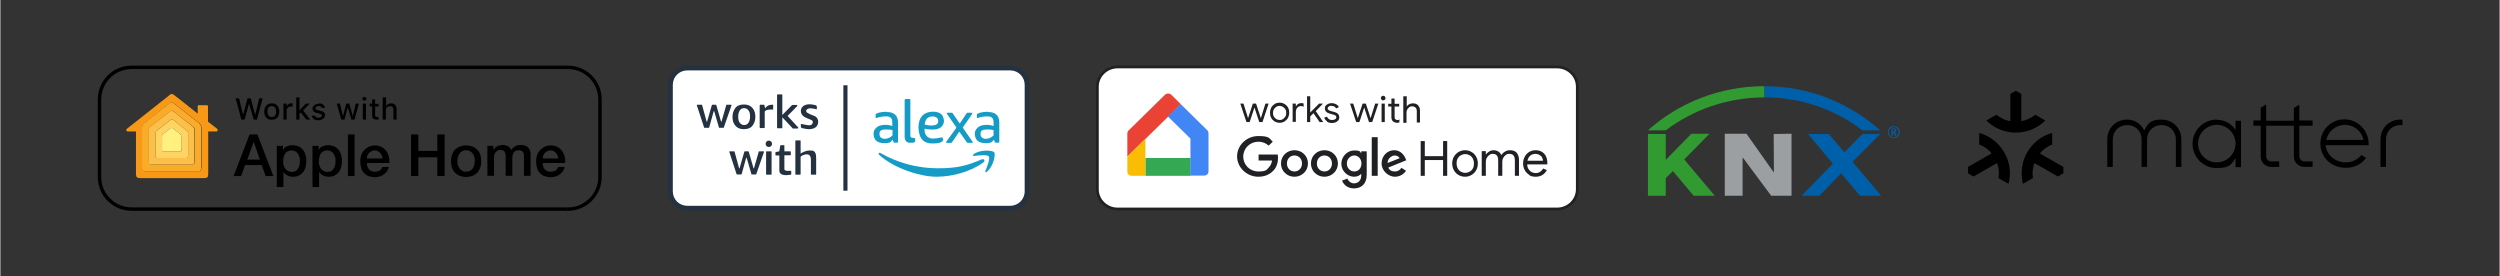 <?xml version="1.0" encoding="UTF-8"?><svg xmlns="http://www.w3.org/2000/svg" id="Laag_1" width="385.6mm" height="42.6mm" version="1.1" viewBox="0 0 1093.1 120.8"><rect x="0" y="0" width="1093.1" height="120.8" fill="#333333" stroke="none"/><defs><style> .st0 { fill: #4285f4; } .st1 { fill: #243140; } .st2 { fill: #34a853; } .st3 { fill: #319b32; } .st4 { fill: #9b9fa2; } .st5 { fill: #fbbc04; } .st6 { fill: #202124; } .st7 { fill: #fff; } .st8 { fill: #ea4335; } .st9 { fill: #faab29; } .st10 { fill: #fff080; } .st11 { fill: #f79917; } .st12 { fill: #ffd463; } .st13 { fill: #159cc6; } .st14 { fill: #005fa9; } .st15 { fill: #fcbf47; } </style></defs><polygon points="106.8 52.3 105.4 52.3 102.9 43 104.4 43 106.1 50.1 106.2 50.1 108.1 43 109.5 43 111.4 50.1 111.5 50.1 113.2 43 114.7 43 112.2 52.3 110.8 52.3 108.8 45.5 108.7 45.5 106.8 52.3"/><g><path d="M120.6,48.8c0-1.5-.7-2.4-1.9-2.4s-1.9.9-1.9,2.4.7,2.4,1.9,2.4,1.9-.9,1.9-2.4M115.4,48.8c0-2.2,1.3-3.6,3.3-3.6s3.3,1.4,3.3,3.6-1.2,3.6-3.3,3.6-3.3-1.4-3.3-3.6"/><path d="M123.9,45.3h1.3v1.1h.1c.2-.7,1-1.2,1.9-1.2s.5,0,.6,0v1.4c-.1,0-.5,0-.8,0-1,0-1.8.7-1.8,1.6v4.1h-1.4v-7Z"/></g><polygon points="133.6 45.3 135.3 45.3 132.4 48.3 135.5 52.3 133.8 52.3 131.4 49.2 130.8 49.8 130.8 52.3 129.4 52.3 129.4 42.6 130.8 42.6 130.8 48.2 130.9 48.2 133.6 45.3"/><path d="M139.2,45.2c1.6,0,2.6.7,2.7,2h-1.3c-.1-.5-.6-.8-1.4-.8s-1.4.4-1.4.9.4.7,1.1.9l1.2.3c1.3.3,1.9.9,1.9,1.9s-1.2,2.2-2.9,2.2-2.7-.7-2.9-2h1.4c.2.5.7.9,1.5.9s1.5-.4,1.5-.9-.3-.7-1-.9l-1.2-.3c-1.3-.3-1.9-.9-1.9-1.9s1.1-2.1,2.7-2.1"/><polygon points="154.9 52.3 153.5 52.3 152 47.1 151.9 47.1 150.5 52.3 149.1 52.3 147.1 45.3 148.5 45.3 149.8 50.6 149.9 50.6 151.3 45.3 152.6 45.3 154.1 50.6 154.2 50.6 155.4 45.3 156.8 45.3 154.9 52.3"/><g><path d="M158.5,45.3h1.4v7h-1.4v-7ZM158.3,43.2c0-.5.4-.8.9-.8s.9.4.9.8-.4.8-.9.8-.9-.4-.9-.8"/><path d="M163.9,43.6v1.8h1.5v1.2h-1.5v3.6c0,.7.3,1,1,1s.3,0,.5,0v1.1c-.2,0-.5,0-.7,0-1.5,0-2.1-.5-2.1-1.9v-3.9h-1.1v-1.2h1.1v-1.8h1.4Z"/><path d="M167.3,42.6h1.4v3.8h.1c.3-.8,1.1-1.2,2.1-1.2,1.5,0,2.4.9,2.4,2.6v4.5h-1.4v-4.2c0-1.1-.5-1.7-1.5-1.7s-1.8.7-1.8,1.8v4.1h-1.4v-9.7h0Z"/><path class="st11" d="M87.9,73.5c0,.8-.4,1.4-1.3,1.4h-23.3c-.9,0-1.3-.6-1.3-1.4v-17.5c0-1,.4-1.7,1-2.1.5-.4,10.9-8.6,11.2-8.8.3-.2.5-.3.8-.3s.5.1.8.3c.3.2,10.7,8.4,11.2,8.8.5.4,1,1,1,2.1v17.5ZM94.5,56.1c-.2-.1-1.6-1.3-3.7-2.9v-6.6c0-.4-.2-.6-.5-.6h-3.4c-.4,0-.6,0-.6.6v3.1h0c-4.9-3.9-10.2-8.1-10.4-8.2-.4-.3-.7-.4-.9-.4s-.5,0-.9.4c-.4.3-18.1,14.3-18.6,14.7-.7.5-.5,1.3.3,1.3h3.5v18.7c0,1.2.5,1.7,1.6,1.7h28.4c1.2,0,1.6-.5,1.6-1.7v-18.7h3.5c.7,0,.9-.7.3-1.3"/><path class="st9" d="M85,70.8c0,.8-.4,1.1-1.1,1.1h-17.9c-.6,0-1.1-.4-1.1-1.1v-13.7c0-.8.2-1.2.7-1.6.3-.2,8.4-6.7,8.7-6.8.2-.2.4-.3.7-.3s.4,0,.7.3c.2.2,8.4,6.6,8.7,6.8.5.4.7.9.7,1.6,0,.7,0,13.1,0,13.7M86.9,53.9c-.5-.4-10.9-8.6-11.2-8.8-.3-.2-.6-.3-.8-.3s-.5.1-.8.3c-.3.2-10.7,8.4-11.2,8.8-.5.4-1,1-1,2.1v17.5c0,.8.4,1.4,1.3,1.4h23.3c.9,0,1.3-.6,1.3-1.4v-17.5c0-1-.4-1.7-1-2.1"/><path class="st15" d="M82.1,68.2c0,.6-.3.9-.8.9h-12.6c-.5,0-.8-.2-.8-.9v-9.8c0-.4,0-.8.5-1.2.3-.3,6-4.7,6.1-4.8.2-.1.3-.2.5-.2s.4,0,.5.2c.2.1,5.8,4.6,6.1,4.8.5.4.5.7.5,1.2,0,.4,0,9.4,0,9.8M84.3,55.5c-.3-.2-8.4-6.7-8.7-6.8-.2-.2-.4-.3-.7-.3s-.4,0-.7.3c-.2.2-8.4,6.6-8.7,6.8-.5.4-.7.9-.7,1.6v13.7c0,.8.4,1.1,1.1,1.1h17.9c.6,0,1.1-.4,1.1-1.1v-13.7c0-.8-.2-1.2-.7-1.6"/><path class="st12" d="M79.2,65.6c0,.5-.2.6-.6.6h-7.3c-.3,0-.6-.1-.6-.6v-6c0-.3.1-.6.4-.9l3.4-2.7h.4c0-.1.4,0,.4,0l3.4,2.7c.3.2.4.6.4.9,0,.3,0,5.7,0,6M81.6,57.2c-.3-.3-6-4.7-6.1-4.8-.2-.1-.3-.2-.5-.2s-.4,0-.5.2c-.2.1-5.8,4.6-6.1,4.8-.5.4-.5.7-.5,1.2v9.8c0,.6.3.9.8.9h12.6c.5,0,.8-.2.8-.9v-9.8c0-.4,0-.8-.5-1.2"/><path class="st10" d="M74.9,66.2h3.6c.3,0,.6-.1.6-.6v-6c0-.3-.1-.6-.4-.9l-3.4-2.7h-.4c0-.1-.4,0-.4,0l-3.4,2.7c-.3.2-.4.6-.4.9v6c0,.5.2.6.6.6h3.6Z"/><path d="M248.1,91.4v-.7H57.4c-3.7,0-7-1.5-9.4-3.9-2.4-2.4-3.9-5.7-3.9-9.4v-33.9c0-3.7,1.5-7,3.9-9.4,2.4-2.4,5.7-3.9,9.4-3.9h190.8c3.7,0,7,1.5,9.4,3.9,2.4,2.4,3.9,5.7,3.9,9.4v33.9c0,3.7-1.5,7-3.9,9.4-2.4,2.4-5.7,3.9-9.4,3.9v1.5c8.2,0,14.8-6.6,14.8-14.8v-33.9c0-8.2-6.6-14.8-14.8-14.8H57.4c-8.2,0-14.8,6.6-14.8,14.8v33.9c0,8.2,6.6,14.8,14.8,14.8h190.8v-.7Z"/></g><g><path d="M109,58.8h3.4l7,18.2h-3.4l-1.7-4.8h-7.3l-1.7,4.8h-3.3l7-18.2ZM107.9,69.8h5.6l-2.7-7.8h0l-2.8,7.8Z"/><path d="M120.8,63.8h2.8v1.8h0c.4-.8,1-1.3,1.7-1.6s1.5-.5,2.4-.5,1.9.2,2.7.5c.8.4,1.4.9,1.9,1.5.5.6.9,1.4,1.1,2.2.3.8.4,1.8.4,2.7s-.1,1.7-.3,2.6c-.2.8-.6,1.6-1,2.2-.5.6-1.1,1.1-1.8,1.5-.7.4-1.6.6-2.5.6s-.8,0-1.3-.1c-.4,0-.8-.2-1.2-.4-.4-.2-.8-.4-1.1-.7-.3-.3-.6-.6-.8-.9h0v6.6h-2.9v-18ZM131,70.4c0-.6,0-1.2-.2-1.7s-.4-1.1-.7-1.5c-.3-.4-.7-.8-1.1-1-.5-.3-1-.4-1.6-.4-1.2,0-2.1.4-2.8,1.3-.6.8-.9,2-.9,3.4s0,1.3.2,1.8.4,1.1.7,1.5c.3.4.7.7,1.2,1,.5.2,1,.4,1.6.4s1.2-.1,1.7-.4c.5-.3.8-.6,1.1-1.1.3-.4.5-.9.6-1.5s.2-1.1.2-1.7Z"/><path d="M136.4,63.8h2.8v1.8h0c.4-.8,1-1.3,1.7-1.6s1.5-.5,2.4-.5,1.9.2,2.7.5c.8.4,1.4.9,1.9,1.5.5.6.9,1.4,1.1,2.2.3.8.4,1.8.4,2.7s-.1,1.7-.3,2.6c-.2.8-.6,1.6-1,2.2-.5.6-1.1,1.1-1.8,1.5-.7.4-1.6.6-2.5.6s-.8,0-1.3-.1c-.4,0-.8-.2-1.2-.4-.4-.2-.8-.4-1.1-.7-.3-.3-.6-.6-.8-.9h0v6.6h-2.9v-18ZM146.6,70.4c0-.6,0-1.2-.2-1.7s-.4-1.1-.7-1.5c-.3-.4-.7-.8-1.1-1-.5-.3-1-.4-1.6-.4-1.2,0-2.1.4-2.8,1.3-.6.8-.9,2-.9,3.4s0,1.3.2,1.8.4,1.1.7,1.5c.3.4.7.7,1.2,1,.5.2,1,.4,1.6.4s1.2-.1,1.7-.4c.5-.3.8-.6,1.1-1.1.3-.4.5-.9.6-1.5s.2-1.1.2-1.7Z"/><path d="M152,58.8h2.9v18.2h-2.9v-18.2Z"/><path d="M160.3,71.2c0,.5,0,1,.2,1.5.1.5.4.9.6,1.2.3.4.7.6,1.1.9.4.2,1,.3,1.6.3s1.5-.2,2.1-.5.9-.9,1.2-1.6h2.8c-.2.7-.4,1.4-.8,1.9s-.8,1-1.4,1.4-1.1.7-1.8.9-1.3.3-2.1.3c-1,0-2-.2-2.8-.5-.8-.3-1.5-.8-2-1.4-.6-.6-1-1.3-1.2-2.2s-.4-1.8-.4-2.8.1-1.8.4-2.7c.3-.8.7-1.6,1.3-2.2.6-.6,1.2-1.1,2-1.5.8-.4,1.7-.6,2.7-.6s2,.2,2.8.6c.8.4,1.5,1,2.1,1.7.5.7.9,1.5,1.2,2.5.2.9.3,1.9.2,2.9h-9.7ZM167.1,69.3c0-.5-.1-.9-.3-1.3-.2-.4-.4-.8-.7-1.1-.3-.3-.6-.6-1-.8-.4-.2-.8-.3-1.3-.3s-1,0-1.4.3c-.4.2-.8.4-1.1.7-.3.3-.5.7-.7,1.1-.2.4-.3.9-.3,1.4h6.8Z"/><path d="M179.6,58.8h3.2v7.2h8.3v-7.2h3.2v18.2h-3.2v-8.2h-8.3v8.2h-3.2v-18.2Z"/><path d="M203.7,77.4c-1.1,0-2-.2-2.8-.5-.8-.3-1.5-.8-2.1-1.4-.6-.6-1-1.3-1.3-2.2-.3-.8-.4-1.8-.4-2.8s.1-1.9.4-2.8c.3-.8.7-1.6,1.3-2.2.6-.6,1.3-1.1,2.1-1.4.8-.3,1.8-.5,2.8-.5s2,.2,2.8.5c.8.3,1.5.8,2.1,1.4.6.6,1,1.3,1.3,2.2.3.8.4,1.8.4,2.8s-.1,2-.4,2.8c-.3.8-.7,1.6-1.3,2.2-.6.6-1.3,1.1-2.1,1.4-.8.3-1.8.5-2.8.5ZM203.7,75.1c.6,0,1.2-.1,1.7-.4.5-.3.9-.6,1.2-1.1.3-.4.5-.9.7-1.5.1-.6.2-1.1.2-1.7s0-1.1-.2-1.7c-.1-.6-.4-1.1-.7-1.5-.3-.4-.7-.8-1.2-1.1s-1-.4-1.7-.4-1.2.1-1.7.4c-.5.3-.9.6-1.2,1.1-.3.4-.5.9-.7,1.5-.1.6-.2,1.1-.2,1.7s0,1.1.2,1.7c.1.6.4,1,.7,1.5.3.4.7.8,1.2,1.1.5.3,1,.4,1.7.4Z"/><path d="M212.8,63.8h2.8v1.8h0c.2-.3.5-.6.7-.9.3-.3.5-.5.9-.7.3-.2.7-.3,1.1-.4s.9-.2,1.4-.2c.8,0,1.5.2,2.2.5s1.2.9,1.5,1.7c.5-.7,1.1-1.2,1.7-1.6.6-.4,1.5-.6,2.4-.6,1.4,0,2.5.3,3.2,1,.8.7,1.2,1.8,1.2,3.4v9.1h-2.9v-7.7c0-.5,0-1,0-1.4,0-.4-.1-.8-.3-1.1-.2-.3-.4-.6-.7-.7-.3-.2-.8-.3-1.3-.3-1,0-1.7.3-2.1.9-.4.6-.7,1.5-.7,2.6v7.7h-2.9v-8.5c0-.9-.2-1.6-.5-2.1-.3-.5-.9-.7-1.8-.7s-.7,0-1.1.2c-.3.2-.7.4-.9.7-.3.3-.5.6-.6,1.1-.2.4-.2.9-.2,1.5v7.8h-2.9v-13.2Z"/><path d="M237.2,71.2c0,.5,0,1,.2,1.5.1.5.4.9.6,1.2.3.4.7.6,1.1.9.4.2,1,.3,1.6.3s1.5-.2,2.1-.5.9-.9,1.2-1.6h2.8c-.2.7-.4,1.4-.8,1.9s-.8,1-1.4,1.4-1.1.7-1.8.9-1.3.3-2.1.3c-1,0-2-.2-2.8-.5-.8-.3-1.5-.8-2-1.4-.6-.6-1-1.3-1.2-2.2s-.4-1.8-.4-2.8.1-1.8.4-2.7c.3-.8.7-1.6,1.3-2.2.6-.6,1.2-1.1,2-1.5.8-.4,1.7-.6,2.7-.6s2,.2,2.8.6c.8.4,1.5,1,2.1,1.7.5.7.9,1.5,1.2,2.5.2.9.3,1.9.2,2.9h-9.7ZM244,69.3c0-.5-.1-.9-.3-1.3-.2-.4-.4-.8-.7-1.1-.3-.3-.6-.6-1-.8-.4-.2-.8-.3-1.3-.3s-1,0-1.4.3c-.4.2-.8.4-1.1.7-.3.3-.5.7-.7,1.1-.2.4-.3.9-.3,1.4h6.8Z"/></g><g><path id="path1" class="st6" d="M680.9,92h-192.3c-5.2,0-9.4-4.1-9.4-9.2v-44.9c0-5.1,4.2-9.2,9.4-9.2h192.3c5.2,0,9.4,4.1,9.4,9.2v44.9c0,5.1-4.2,9.2-9.4,9.2Z"/><path id="path2" class="st7" d="M488.6,29.9c-4.5,0-8.2,3.6-8.2,8v44.9c0,4.4,3.7,8,8.2,8h192.3c4.5,0,8.2-3.6,8.2-8v-44.9c0-4.4-3.7-8-8.2-8h-192.3Z"/><path id="path3" class="st2" d="M520.6,76.9h-19.8v-7.8h19.8v7.8Z"/><path id="path4" class="st8" d="M510.7,40.9c-.5,0-1.1.3-1.4.6l-15.9,15.6c-.3.3-.5.8-.5,1.2v10.2l23.4-22.9-4.1-4.1c-.3-.3-.9-.6-1.4-.6Z"/><path id="path5" class="st5" d="M500.8,76.9v-16.2l-7.9,7.8v6.5c0,1.2.8,1.9,2,1.9h5.9Z"/><path id="path6" class="st0" d="M516.2,45.5l-5.6,5.4,9.9,9.7v16.2h5.9c1.2,0,2-.8,2-1.9v-16.7c0-.4-.2-.9-.5-1.2l-11.7-11.5Z"/><path id="path7" class="st6" d="M542.3,45.3h1.4l2,6.4h0l2.1-6.4h1.4l2.1,6.4h0l2-6.4h1.4l-2.7,8.1h-1.4l-2.1-6.4-2.1,6.4h-1.4l-2.7-8.1Z"/><path id="path8" class="st6" d="M557.3,53.1c-.6-.4-1.2-.9-1.5-1.6-.4-.7-.5-1.4-.5-2.2s.2-1.5.5-2.2c.4-.7.9-1.2,1.5-1.6.6-.4,1.4-.6,2.2-.6s1.5.2,2.2.6c.6.4,1.2.9,1.5,1.6.4.7.5,1.4.5,2.2s-.2,1.5-.5,2.2c-.4.7-.9,1.2-1.5,1.6-.6.4-1.4.6-2.2.6s-1.5-.2-2.2-.6ZM560.9,52.1c.4-.2.8-.6,1.1-1.1.3-.5.4-1,.4-1.6s-.1-1.2-.4-1.6c-.3-.5-.6-.8-1.1-1.1-.4-.2-.9-.4-1.4-.4s-1,.1-1.4.4c-.4.2-.8.6-1.1,1.1-.3.5-.4,1-.4,1.6s.1,1.2.4,1.6c.3.5.6.8,1.1,1.1.4.2.9.4,1.4.4s1-.1,1.4-.4Z"/><path id="path9" class="st6" d="M565.3,45.3h1.3v1.3h0c.2-.4.5-.8.9-1.1.5-.3.9-.4,1.5-.4s.7,0,1,.2v1.4c-.3-.2-.7-.3-1.2-.3s-.8.1-1.1.3c-.3.2-.6.5-.8.9-.2.4-.3.8-.3,1.2v4.5h-1.4v-8.1Z"/><path id="path10" class="st6" d="M571.5,42.1h1.4v7.1l3.9-3.9h1.7c0,0-3.2,3.3-3.2,3.3l3.3,4.8h0c0,0-1.6,0-1.6,0l-2.7-3.9-1.4,1.4v2.5h-1.4v-11.3Z"/><path id="path11" class="st6" d="M580.3,53.1c-.6-.4-1-.9-1.3-1.6l1.2-.5c.2.5.5.9.9,1.1.4.3.8.4,1.3.4s1-.1,1.3-.3c.4-.2.6-.5.6-.9s-.1-.6-.4-.8c-.3-.2-.8-.4-1.4-.5l-1-.3c-.7-.2-1.2-.4-1.6-.8-.4-.4-.6-.9-.6-1.5s.1-.9.4-1.2c.3-.4.7-.6,1.1-.8.5-.2,1-.3,1.5-.3s1.4.2,1.9.5c.6.3,1,.7,1.2,1.3l-1.2.5c-.4-.7-1-1.1-2-1.1s-.8.1-1.2.3c-.3.2-.5.5-.5.8s.1.5.4.7c.2.2.6.3,1.1.5l1.2.3c.8.2,1.4.5,1.8.9.4.4.6.9.6,1.5s-.1.9-.4,1.3c-.3.4-.7.7-1.2.9-.5.2-1,.3-1.6.3-.9,0-1.6-.2-2.2-.6Z"/><path id="path12" class="st6" d="M590.3,45.3h1.4l2,6.4h0l2.1-6.4h1.4l2.1,6.4h0l2-6.4h1.4l-2.7,8.1h-1.4l-2.1-6.4-2.1,6.4h-1.4l-2.7-8.1Z"/><path id="path13" class="st6" d="M604.1,43.6c-.2-.2-.3-.4-.3-.7s0-.5.3-.7c.2-.2.4-.3.7-.3s.5,0,.7.3c.2.2.3.4.3.7s0,.5-.3.7c-.2.2-.4.3-.7.3-.3,0-.5,0-.7-.3ZM604.1,45.3h1.4v8.1h-1.4v-8.1Z"/><path id="path14" class="st6" d="M609.8,53.5c-.3-.1-.5-.3-.7-.4-.2-.2-.4-.4-.5-.7-.1-.3-.2-.6-.2-1v-4.8h-1.4v-1.2h1.4v-2.3h1.4v2.3h2v1.2h-2v4.5c0,.5,0,.8.3,1,.2.2.5.4.9.4s.6,0,.9-.3v1.3c-.2,0-.3.1-.5.2-.2,0-.4,0-.6,0-.3,0-.6,0-.9-.2Z"/><path id="path15" class="st6" d="M613.7,42.1h1.4v4.5c0,0,0,0,0,0,.2-.4.6-.8,1.1-1,.5-.3,1-.4,1.6-.4,1,0,1.8.3,2.3.9.5.6.8,1.3.8,2.3v5.2h-1.4v-5c0-.7-.2-1.3-.6-1.6-.4-.3-.9-.5-1.5-.5s-.8.1-1.2.4c-.4.3-.6.6-.9,1-.2.4-.3.8-.3,1.3v4.5h-1.4v-11.4h0Z"/><path id="path16" class="st6" d="M621.2,61.7h1.8v6.6h8v-6.6h1.8v15.2h-1.8v-6.9h-8v6.9h-1.8v-15.2Z"/><path id="path17" class="st6" d="M637.7,76.5c-.9-.5-1.5-1.2-2-2.1-.5-.9-.7-1.9-.7-2.9s.2-2,.7-2.9c.5-.9,1.2-1.6,2-2.1.9-.5,1.8-.8,2.9-.8s2.1.3,2.9.8c.9.5,1.5,1.2,2,2.1.5.9.7,1.9.7,2.9s-.2,2-.7,2.9c-.5.9-1.2,1.6-2,2.1-.9.5-1.8.8-2.9.8s-2.1-.3-2.9-.8ZM642.6,75.1c.6-.3,1.1-.8,1.4-1.4.4-.6.5-1.4.5-2.2s-.2-1.6-.5-2.2c-.4-.6-.8-1.1-1.4-1.4-.6-.3-1.2-.5-1.9-.5s-1.3.2-1.9.5-1.1.8-1.4,1.4c-.4.6-.5,1.4-.5,2.2s.2,1.6.5,2.2c.4.6.8,1.1,1.4,1.4.6.3,1.2.5,1.9.5s1.3-.2,1.9-.5Z"/><path id="path18" class="st6" d="M647.9,66.1h1.8v1.6h0c.3-.6.8-1,1.4-1.4.6-.4,1.3-.6,2-.6s1.5.2,2.1.6c.6.4,1,.9,1.3,1.5.4-.6.9-1.1,1.6-1.5.6-.4,1.4-.6,2.2-.6,1.3,0,2.2.4,2.9,1.1.6.8,1,1.8,1,3.1v7h-1.8v-6.7c0-1-.2-1.7-.6-2.2-.4-.5-1-.7-1.9-.7s-1.1.2-1.5.5c-.4.3-.8.7-1.1,1.3-.3.5-.4,1.1-.4,1.7v6.1h-1.8v-6.7c0-1-.2-1.8-.6-2.2-.4-.5-1-.7-1.8-.7s-1,.2-1.5.5c-.4.3-.8.7-1.1,1.3-.3.5-.4,1.1-.4,1.7v6.1h-1.8v-10.9Z"/><path id="path19" class="st6" d="M668.7,76.5c-.8-.5-1.5-1.2-2-2.1-.5-.9-.7-1.9-.7-2.9s.2-2,.7-2.9c.4-.9,1.1-1.6,1.9-2.1.8-.5,1.8-.8,2.8-.8s2,.2,2.8.7c.8.5,1.4,1.1,1.8,2,.4.8.6,1.8.6,2.9s0,.4,0,.6h-8.8c0,.8.2,1.5.6,2.1.4.6.8,1,1.4,1.3.6.3,1.1.4,1.7.4,1.4,0,2.5-.7,3.3-2l1.6.7c-.5.9-1.1,1.6-1.9,2.1-.8.5-1.8.8-3,.8s-2-.2-2.8-.7h0ZM674.7,70.3c0-.5-.2-.9-.4-1.4-.2-.5-.6-.8-1.1-1.1-.5-.3-1.1-.5-1.9-.5s-1.6.3-2.2.8c-.6.5-1,1.3-1.2,2.2h6.8Z"/><path id="path20" class="st6" d="M550.3,70v-2.4h8.4c0,.4.1.9.1,1.5,0,1.8-.5,4.1-2.2,5.7-1.6,1.6-3.7,2.5-6.4,2.5-5,0-9.3-4-9.3-8.9s4.2-8.9,9.3-8.9,4.8,1.1,6.3,2.5l-1.8,1.7c-1.1-1-2.5-1.7-4.5-1.7-3.7,0-6.6,2.9-6.6,6.5s2.9,6.5,6.6,6.5,3.7-.9,4.6-1.8c.7-.7,1.2-1.7,1.4-3h-5.9Z"/><path id="path21" class="st6" d="M569.3,71.5c0-2.1-1.5-3.5-3.3-3.5s-3.3,1.4-3.3,3.5,1.5,3.5,3.3,3.5,3.3-1.4,3.3-3.5ZM571.9,71.5c0,3.3-2.7,5.8-5.9,5.8s-5.9-2.4-5.9-5.8,2.7-5.8,5.9-5.8,5.9,2.4,5.9,5.8Z"/><path id="path22" class="st6" d="M582.4,71.5c0-2.1-1.5-3.5-3.3-3.5s-3.3,1.4-3.3,3.5,1.5,3.5,3.3,3.5,3.3-1.4,3.3-3.5ZM585,71.5c0,3.3-2.7,5.8-5.9,5.8s-5.9-2.4-5.9-5.8,2.7-5.8,5.9-5.8,5.9,2.4,5.9,5.8Z"/><path id="path23" class="st6" d="M595.3,71.5c0-2-1.4-3.5-3.1-3.5s-3.3,1.5-3.3,3.5,1.5,3.5,3.3,3.5c1.8,0,3.1-1.5,3.1-3.5ZM597.6,66.1v10.3c0,4.3-2.6,6-5.6,6s-4.6-1.9-5.2-3.4l2.3-.9c.4.9,1.4,2.1,3,2.1s3.1-1.2,3.1-3.4v-.8h0c-.6.7-1.7,1.3-3.1,1.3-2.9,0-5.6-2.5-5.6-5.7s2.7-5.8,5.6-5.8,2.5.6,3.1,1.3h0v-.9h2.4Z"/><path id="path24" class="st6" d="M602.4,60h-2.6v16.9h2.6v-16.9Z"/><path id="path25" class="st6" d="M606.7,71.3l5.3-2.1c-.3-.7-1.2-1.2-2.2-1.2s-3.1,1.1-3.1,3.4ZM612.8,73.4l2,1.3c-.6.9-2.2,2.6-4.9,2.6s-5.8-2.5-5.8-5.8,2.5-5.8,5.5-5.8,4.5,2.4,5,3.7l.3.7-7.9,3.2c.6,1.2,1.5,1.7,2.9,1.7,1.3,0,2.2-.6,2.9-1.6Z"/></g><path d="M1025.9,73.4c3.8,0,6.9-1.7,8.8-4.4l-2.1-1.2c-1.5,1.9-3.8,3.2-6.8,3.2-4.7,0-8.4-3.3-8.8-7.5h18.8c0-.2,0-.5,0-.7,0-5.8-4.8-10.6-10.6-10.6s-10.5,4.7-10.5,10.6,4.7,10.6,11.1,10.6h0ZM1025.4,54.6c4,0,7.4,2.8,8.2,6.6h-16.3c.8-3.8,4.2-6.6,8.2-6.6ZM969.4,52.3c-5.8,0-10.6,4.7-10.6,10.6s4.7,10.6,10.6,10.6,6.4-1.7,8.2-4.4v4h2.4v-20.3h-2.4v4c-1.8-2.7-4.7-4.4-8.2-4.4h0ZM969.4,54.6c4.5,0,8.2,3.7,8.2,8.2s-3.7,8.2-8.2,8.2c-4.5,0-8.2-3.6-8.2-8.2,0,0,0,0,0,0,0-4.5,3.7-8.2,8.2-8.2h0ZM897.5,58.1c-4.5,1.2-8.5,4.2-11,8.5s-3,9.3-1.9,13.8l4.4-2.5c-.4-2.2-.1-4.5.6-6.6l10.3,5.9,2.4-1.4v-2.8l-10.3-5.9c1.5-1.7,3.3-3.1,5.4-3.9v-5.1ZM865.5,58.1v5.1c2.1.8,4,2.1,5.4,3.9l-10.3,5.9v2.8l2.4,1.4,10.3-5.9c.8,2.2,1,4.5.6,6.6l4.4,2.5c1.2-4.5.7-9.4-1.9-13.8-2.4-4.2-6.4-7.2-11-8.5h0ZM1049.7,52.3c-4.8,0-8.7,3.6-8.7,8.7v12h2.4v-12c0-3.7,2.8-6.3,6.3-6.3h.9v-2.4h-.9ZM930.2,52.3c-4.8,0-8.7,3.6-8.7,8.7v12h2.4v-12c0-3.7,2.8-6.3,6.3-6.3s6.3,2.5,6.3,6.3v12h2.4v-12c0-3.7,2.8-6.3,6.3-6.3s6.3,2.5,6.3,6.3v12h2.4v-12c0-5.1-3.9-8.7-8.7-8.7s-5.9,1.6-7.5,4.8c-1.6-3.2-4.4-4.8-7.5-4.8h0ZM991,45.7l-2.4,1.4v5.6h-3.2v2.3h3.2v13.4c0,2.6,2,4.6,4.6,4.6h3.5v-2.4h-3.5c-1.2,0-2.2-1-2.2-2.3v-13.3h12.1v13.4c0,2.6,2,4.6,4.6,4.6h3.6v-2.4h-3.6c-1.2,0-2.2-1-2.2-2.3v-13.3h5.8v-2.3h-5.8v-6.9l-2.4,1.4v5.6h-12.1v-6.9ZM881.5,39.7l-2.4,1.4v11.9c-2.3-.4-4.3-1.4-6.1-2.8l-4.4,2.5c3.3,3.3,7.9,5.3,12.9,5.3s9.6-2,12.9-5.3l-4.4-2.5c-1.8,1.4-3.8,2.4-6.1,2.8v-11.9l-2.4-1.4Z"/><g><rect class="st7" x="293" y="29.7" width="156" height="61.3" rx="7.3" ry="7.3"/><path class="st1" d="M441.7,30.8c3.5,0,6.3,2.8,6.3,6.3v46.6c0,3.5-2.8,6.3-6.3,6.3h-141.3c-3.5,0-6.3-2.8-6.3-6.3v-46.6c0-3.5,2.8-6.3,6.3-6.3h141.3M441.7,28.7h-141.3c-4.6,0-8.4,3.8-8.4,8.4v46.6c0,4.6,3.8,8.4,8.4,8.4h141.3c4.6,0,8.4-3.8,8.4-8.4v-46.6c0-4.6-3.8-8.4-8.4-8.4h0Z"/><rect class="st1" x="368.7" y="37.3" width="1.8" height="46.1"/><path class="st13" d="M430,71c-5.6,4.1-13.6,6.3-20.6,6.3s-18.5-3.6-25.1-9.6c-.5-.5,0-1.1.6-.8,7.2,4.2,16,6.7,25.1,6.7s13-1.3,19.2-3.9c1-.4,1.7.6.8,1.3"/><path class="st13" d="M432.3,68.4c-.7-.9-4.7-.4-6.5-.2-.5,0-.6-.4-.1-.8,3.2-2.2,8.4-1.6,9-.8s-.2,6-3.2,8.5c-.5.4-.9.2-.7-.3.7-1.7,2.2-5.4,1.5-6.3"/><path class="st1" d="M329,54.9c-.8,1.1-2.1,1.6-3.8,1.6s-2.9-.5-3.8-1.6-1.2-2.3-1.2-3.8.4-2.7,1.2-3.8,2.1-1.6,3.8-1.6,2.9.5,3.8,1.6,1.2,2.4,1.2,3.8-.4,2.8-1.2,3.8ZM327.2,53.7c.4-.6.7-1.5.7-2.7s-.2-2.1-.7-2.7c-.4-.6-1.1-1-1.9-1s-1.5.3-1.9,1c-.4.6-.7,1.5-.7,2.7s.2,2.1.7,2.7c.4.6,1.1,1,1.9,1s1.4-.3,1.9-1Z"/><path class="st1" d="M339.9,41.3h1.9c.1,0,.2.1.2.2v8.8l4.1-4.2c0,0,.2-.2.4-.2h1.8c.2,0,.4.3.2.5l-4.2,4.3,4.6,5c.2.2,0,.5-.2.5h-2c-.1,0-.3,0-.3-.2l-4.4-4.7v4.6c0,.1-.1.2-.2.2h-1.9c-.1,0-.2-.1-.2-.2v-14.4c0-.1.1-.2.2-.2h0Z"/><path class="st1" d="M337.9,45.9c0,0,.1,0,.1.1v1.9c0,0,0,0,0,0h-.4c-.3,0-3.3-.1-3.3,1.1v6.7c0,.2-.1.3-.3.3h-1.6c-.2,0-.3-.1-.3-.3v-9.6c0-.2.1-.3.3-.3h1.5c.2,0,.3.1.3.3l.2,1.1c0,.1.1.1.2,0,.4-.6,1.3-1.4,3-1.4h.5,0Z"/><path class="st1" d="M335.1,66.2h2c.1,0,.2,0,.2.2v9.8c0,.1,0,.2-.2.2h-2c-.1,0-.2,0-.2-.2v-9.8c0-.1,0-.2.2-.2ZM337.5,62.9c0,.8-.6,1.4-1.4,1.4s-1.4-.6-1.4-1.4.6-1.4,1.4-1.4,1.4.6,1.4,1.4Z"/><path class="st1" d="M339,67.6v-.9c0-.1,0-.2.2-.2l1.4-.3c0,0,.1,0,.1-.1l.4-2.4c0-.1.1-.2.2-.2h1.4c.1,0,.2,0,.2.2v2.5h2.6c.1,0,.2.1.2.2v1.3c0,.1-.1.2-.2.2h-2.6v5.7c0,.4,0,.7.2.8.5.5,2.1.3,2.6.3,0,0,.2,0,.2.2v1.3c0,0,0,.1-.1.2l-1.8.2c-.2,0-.5,0-.7,0-2.1-.1-2.6-1.1-2.6-1.9v-6.7h-1.5c-.1,0-.2-.1-.2-.2h0Z"/><path class="st1" d="M354.9,65.8c1.7.3,1.9,1.8,1.9,3.4v7c0,0,0,.2-.2.2h-1.9c0,0-.2,0-.2-.2v-5.9c0-1,0-2.8-1.8-2.8-1.1,0-2.7.7-2.7,1.2v7.5c0,0,0,.2-.2.2h-1.9c0,0-.2,0-.2-.2v-14.6c0,0,0-.2.2-.2h1.9c0,0,.2,0,.2.2v5.6c.6-.5,2.8-1.7,4.9-1.3h0Z"/><path class="st1" d="M311.2,45.8h1.7c0,0,.1,0,.2.1l2.1,7.3c0,0,.1,0,.2,0l2.1-7.3c0,0,0-.1.2-.1h1.9c.1,0,.2.1.2.2l-3.4,9.8c0,0,0,.1-.2.1h-1.7c0,0-.2,0-.2-.1l-2.1-7.2c0,0-.1,0-.2,0l-2,7.2c0,0,0,.1-.2.1h-1.8c0,0-.2,0-.2-.1l-3.2-9.8c0-.1,0-.2.2-.2h1.9c0,0,.1,0,.2.1l2,7.3c0,0,.1,0,.2,0l2.1-7.3c0,0,0-.1.2-.1h0Z"/><path class="st1" d="M357.1,47.6c0,.1-.1.2-.2.2-.7-.2-.7-.2-2.1-.4s-2.1.4-2.3.8,0,.9.4,1.1c.4.2.7.4,1.1.6.7.3,1.5.6,2.2.9,2.2,1.1,1.7,4.1.2,5-.8.5-1.8.7-2.7.7-.9,0-1.9-.2-2.8-.4-.7-.2-.8-.3-.8-1,0-.2,0-.5,0-.7,0-.1.1-.2.2-.2.9.2,2.8.6,3.6.6s1.3-.6,1.4-1.1c.1-.6,0-1-.8-1.3-.6-.3-1.3-.5-1.9-.8-.4-.2-.9-.4-1.3-.7-1.7-1.3-1.6-3.8.3-4.8.6-.3,1.4-.5,2.1-.5.8,0,1.6.1,2.4.3,1,.2,1,.3,1,1.3,0,.1,0,.3,0,.5h0Z"/><path class="st1" d="M325.4,66.2h1.7c0,0,.1,0,.2.1l2.1,7.3c0,0,.1,0,.2,0l2.1-7.3c0,0,0-.1.2-.1h1.9c.1,0,.2.1.2.2l-3.4,9.8c0,0,0,.1-.2.1h-1.7c0,0-.2,0-.2-.1l-2.1-7.2c0,0-.1,0-.2,0l-2,7.2c0,0,0,.1-.2.1h-1.8c0,0-.2,0-.2-.1l-3.2-9.8c0-.1,0-.2.2-.2h1.9c0,0,.1,0,.2.1l2,7.3c0,0,.1,0,.2,0l2.1-7.3c0,0,0-.1.2-.1h0Z"/><path class="st13" d="M398,51.6v7c0,.2,0,.5,0,.7,0,.7.4,1,1.1,1,1.1,0,1,.2,1,1.1,0,.7-.2.9-.8,1-.7,0-1.3.1-2,0-1.1-.2-1.7-1.1-1.8-2.3,0-.3,0-.7,0-1v-14.6c0-1.3,0-1.2,1.2-1.2,1.4,0,1.3-.2,1.3,1.3v6.9Z"/><path class="st13" d="M387.8,48.9c-.9,0-3.3,0-4.8.9-.1,0-.2.2-.2.3v1.3c0,.2.2.3.4.2,1-.4,2.6-.7,4.3-.7s2.6.8,2.6,2.5v1.7c-2.5-.8-4.4-.5-5.6-.1s-2.6,1.7-2.6,3.4c0,2.6,1.4,4.2,4.6,4.2s2.7-.6,3.8-1.5l.3,1c0,.2.2.3.4.3h1.4c.1,0,.2-.1.2-.2v-8.6c0-3.3-2-4.6-4.8-4.6h0ZM390.1,59.3c-.5.5-1.6,1.3-3,1.4-1.3.1-2.6-.5-2.6-2s.3-1.4,1-1.8,3.8-.3,4.7,0v2.4Z"/><path class="st13" d="M404.2,56.4c-.1,2.6,1.3,4.1,3.5,4.2,1.3,0,2.6-.2,3.9-.5.2,0,.4,0,.5.2.5,1.1.1,1.6-1.2,2.1-.3.1-.7.2-1.1.2-1.3.2-2.6.2-3.9,0-2.1-.5-3.3-1.8-3.9-3.8-.6-2-.6-4.1,0-6.1.7-2.1,2.2-3.3,4.4-3.7,1-.2,2.1-.2,3.1,0,1.4.3,2.5,1,2.9,2.4.5,1.3.4,2.7-.6,3.8-.6.8-1.5,1.1-2.4,1.3-1.6.4-4.2,0-5.2-.2h0ZM404.1,54.4c1.6.5,3.1.7,4.7.3.8-.2,1.3-.7,1.4-1.5,0-.8-.2-1.6-.9-1.9-1.3-.7-3.8-.5-4.6,1.4-.2.5-.3,1.1-.5,1.7h0Z"/><path class="st13" d="M418.1,55.7l-4.1-5.9c-.2-.2,0-.5.3-.5h1.8c.1,0,.2,0,.3.1l3.1,4.5c0,0,.2,0,.2,0l3-4.5c0,0,.2-.1.3-.1h1.7c.3,0,.5.3.3.6l-4.1,5.9,4.3,6.2c.2.2,0,.5-.3.5h-1.8c-.1,0-.2,0-.3-.1l-3.3-4.7c0,0-.2,0-.2,0l-3.2,4.7c0,0-.2.1-.3.1h-1.8c-.3,0-.5-.3-.3-.5l4.4-6.1h0Z"/><path class="st13" d="M432.1,48.9c-.9,0-3.3,0-4.8.9-.1,0-.2.2-.2.3v1.3c0,.2.2.3.4.2,1-.4,2.6-.7,4.3-.7s2.6.8,2.6,2.5v1.7c-2.5-.8-4.4-.5-5.6-.1s-2.6,1.7-2.6,3.4c0,2.6,1.4,4.2,4.6,4.2s2.7-.6,3.8-1.5l.3,1c0,.2.2.3.4.3h1.4c.1,0,.2-.1.2-.2v-8.6c0-3.3-2-4.6-4.8-4.6h0ZM434.3,59.3c-.5.5-1.6,1.3-3,1.4-1.3.1-2.6-.5-2.6-2s.3-1.4,1-1.8,3.8-.3,4.7,0v2.4Z"/></g><g><path class="st14" d="M822.5,85.6h-9.2s-8.2-9.8-8.2-9.8l-9.5,9.8h-7.8l13.7-14-10.9-13h9.1s6.8,8,6.8,8l7.9-8h7.8l-12.1,12.2,12.5,14.8Z"/><polygon class="st4" points="763.7 58.5 775.7 75.5 775.6 58.6 783.4 58.5 783.4 85.6 774.5 85.6 762 68.8 762 85.6 754.2 85.6 754.2 58.5 763.7 58.5"/><polygon class="st3" points="737.6 71.1 736.5 69.7 747.5 58.5 739.6 58.5 728.4 69.9 728.4 69.9 728.4 58.6 720.6 58.6 720.6 85.6 728.4 85.6 728.4 77.9 731.5 74.8 740.6 85.6 749.8 85.6 737.6 71.1"/><path class="st14" d="M822.2,57c-13.5-12-31.1-19.3-50.6-19.3s0,0,0,0v4.9c16.2,0,30.9,5.3,42.8,14.4h7.8Z"/><path class="st3" d="M720.6,57h7.8c11.9-9,27-14.4,43.1-14.4s0,0,0,0v-4.9c-19.5,0-37.5,7.3-50.9,19.3Z"/><path class="st14" d="M828,56.6c.2,0,.3,0,.4,0,0,0,.1.1.2.2,0,0,0,.2,0,.2,0,.1,0,.3-.1.4,0,.1-.3.2-.5.2h-.4v-1.1h.4ZM828,58.1c0,0,.1.1.3.3v.2c.1,0,.5.8.5.8h.6l-.5-1c-.1-.2-.2-.4-.4-.5.2,0,.4-.2.5-.4.1-.2.2-.3.2-.5s0-.3-.1-.4c0-.1-.2-.2-.3-.3-.1,0-.3-.1-.6-.1h-1v3.2h.5v-1.4h.4ZM829.4,60.1c.4-.2.7-.5,1-1,.2-.4.4-.9.4-1.3s-.1-.9-.4-1.3c-.2-.4-.6-.7-1-1-.4-.2-.8-.3-1.3-.3s-.9.1-1.3.3c-.4.2-.7.6-1,1-.2.4-.3.8-.3,1.3s.1.9.4,1.3c.2.4.6.7,1,1,.4.2.8.3,1.3.3s.9-.1,1.3-.3ZM827,59.7c-.3-.2-.6-.5-.8-.8-.2-.3-.3-.7-.3-1.1s0-.8.3-1.1c.2-.3.5-.6.8-.8.3-.2.7-.3,1.1-.3s.8,0,1.1.3c.3.2.6.5.8.8.2.3.3.7.3,1.1,0,.4-.1.8-.3,1.1-.2.3-.5.6-.8.8-.3.2-.7.3-1.1.3s-.8,0-1.1-.3Z"/></g></svg>